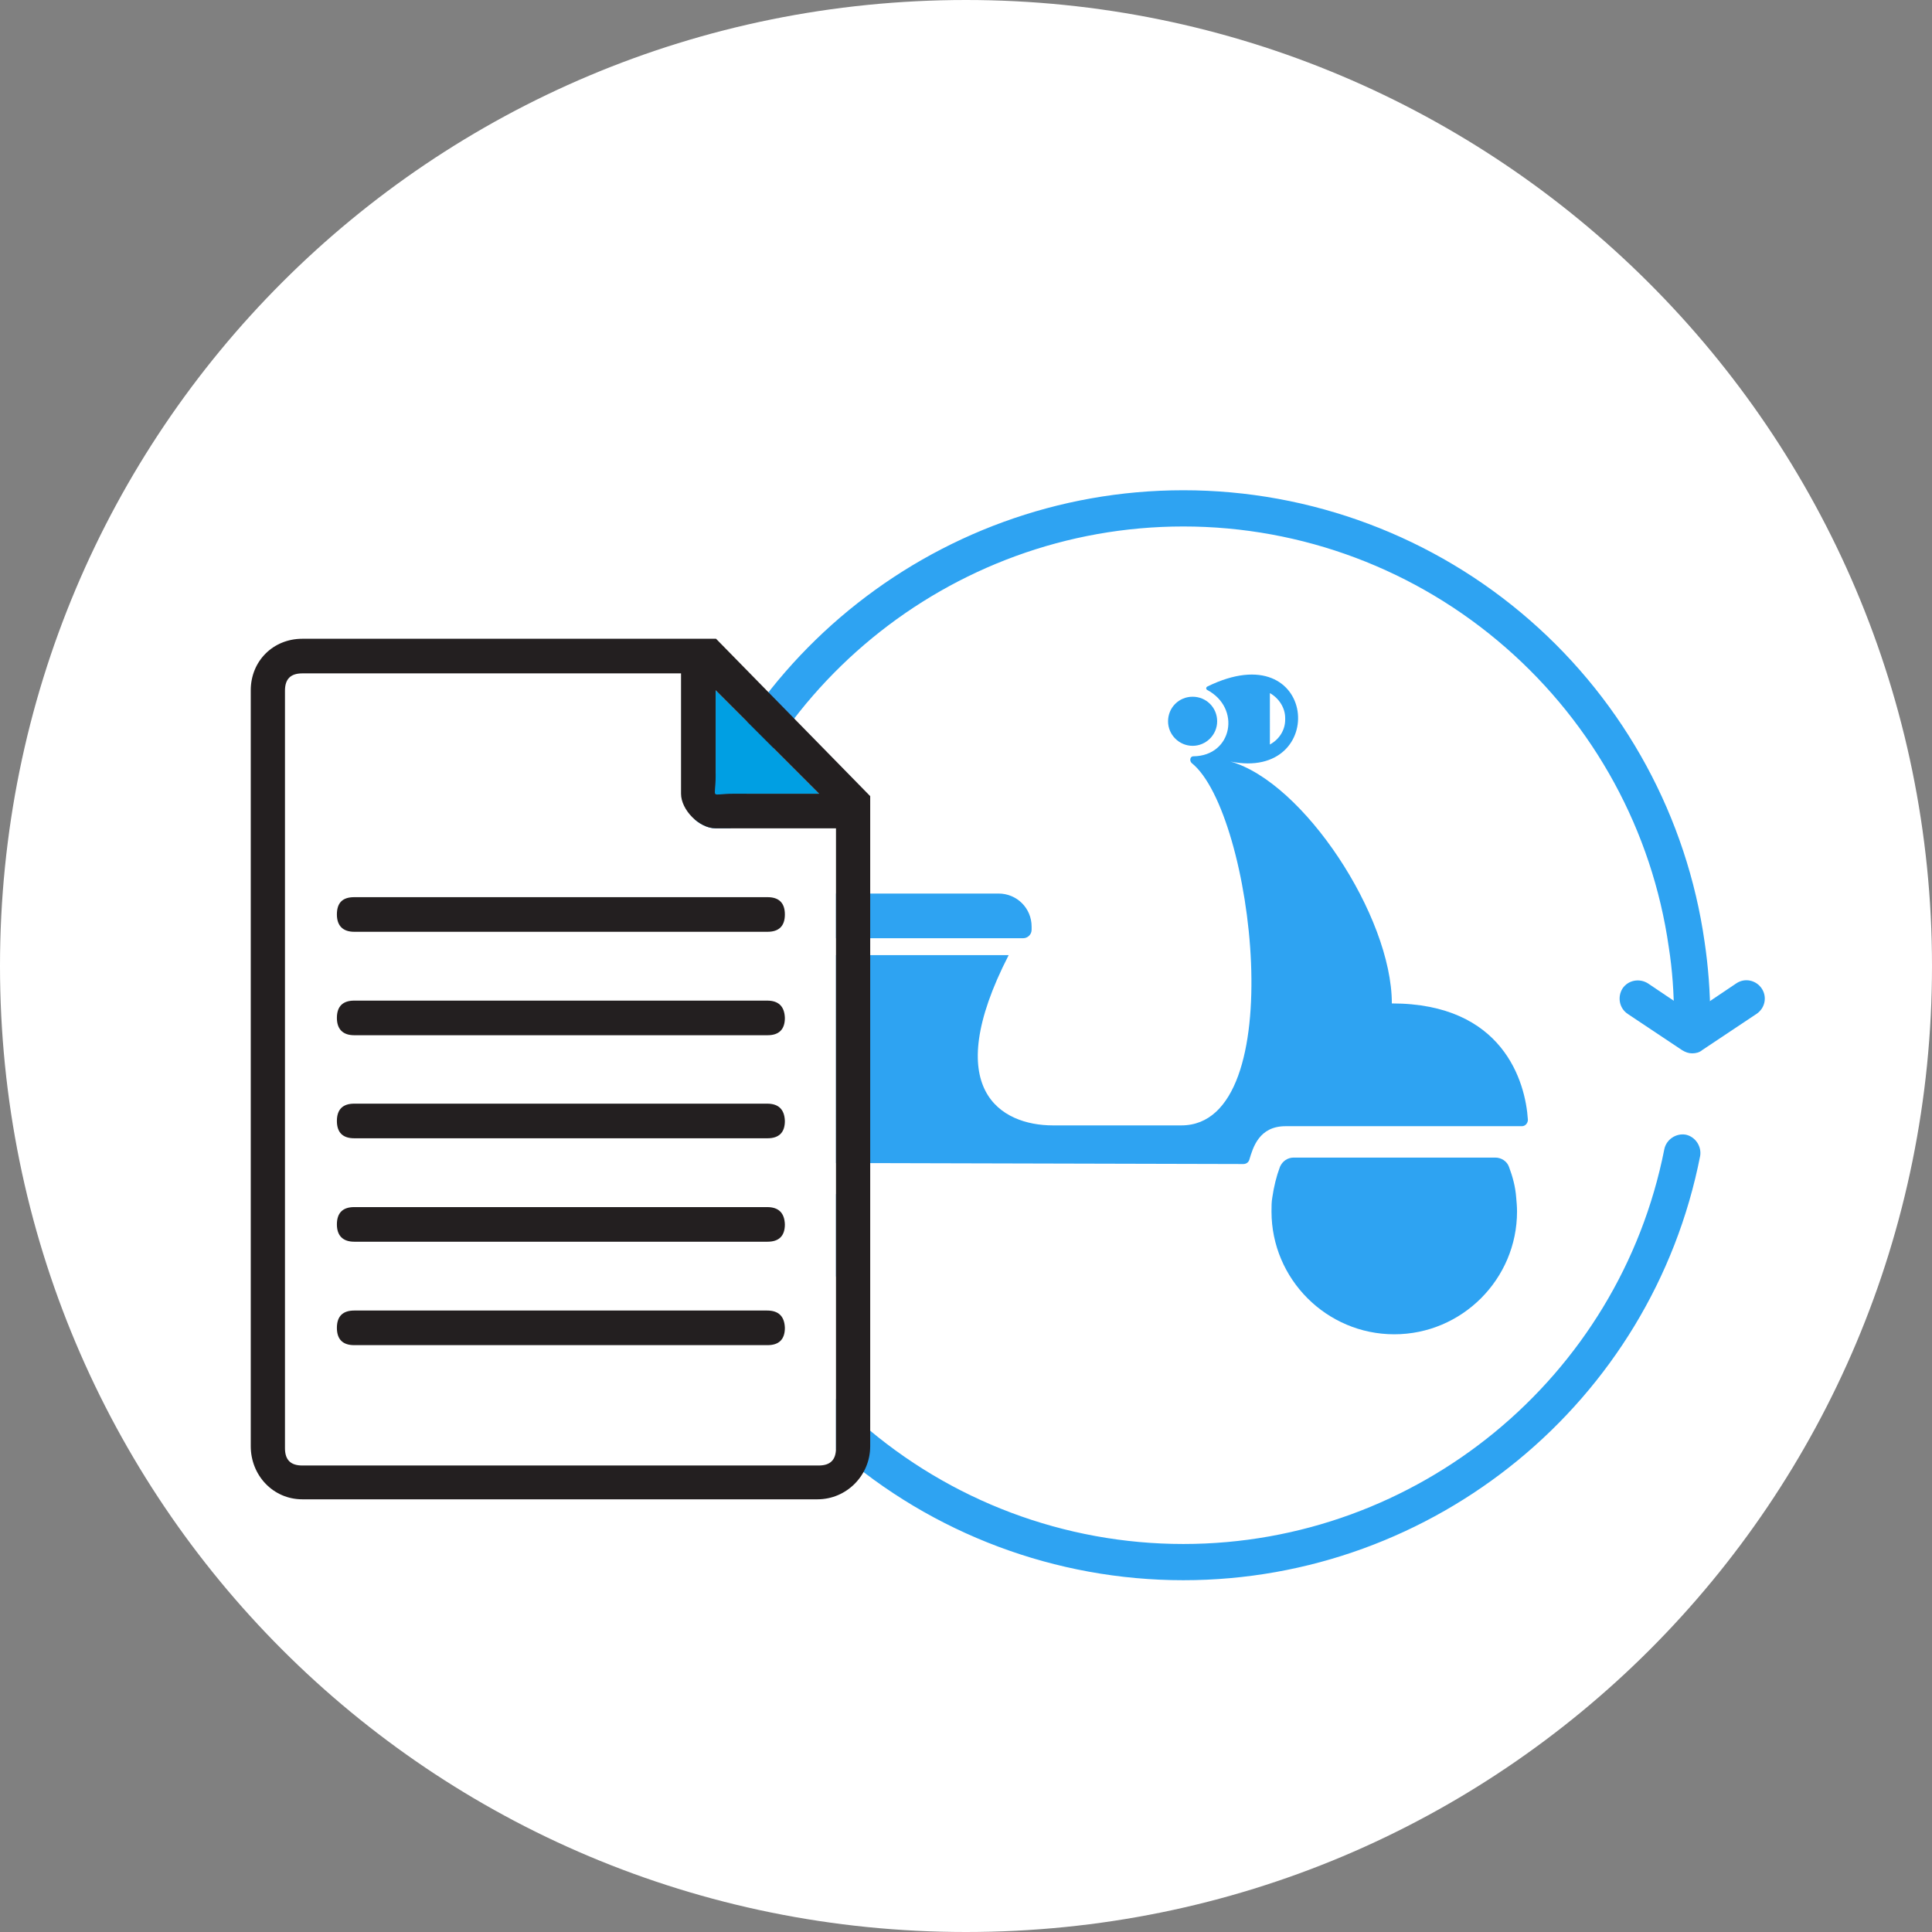 <?xml version="1.0" encoding="utf-8"?>
<!-- Generator: Adobe Illustrator 29.7.1, SVG Export Plug-In . SVG Version: 9.03 Build 0)  -->
<svg version="1.0" id="Laag_1" xmlns="http://www.w3.org/2000/svg" xmlns:xlink="http://www.w3.org/1999/xlink" x="0px" y="0px"
	 viewBox="0 0 48 48" style="enable-background:new 0 0 48 48;" xml:space="preserve">
<rect x="0" y="0" width="48" height="48" fill="#808080" stroke="none"/>
<style type="text/css">
	.st0{fill:#FFFFFF;}
	.st1{fill:#2EA3F2;}
	.st2{fill-rule:evenodd;clip-rule:evenodd;fill:#009FE3;}
	.st3{fill-rule:evenodd;clip-rule:evenodd;fill:#FFFFFF;}
	.st4{fill-rule:evenodd;clip-rule:evenodd;fill:#231F20;}
</style>
<path class="st0" d="M24,0C10.7,0,0,10.7,0,24s10.7,24,24,24s24-10.7,24-24S37.2,0,24,0z"/>
<g>
	<path class="st1" d="M42.04,25.72c-0.25,0-0.45-0.2-0.45-0.45c0-0.58-0.04-1.17-0.13-1.74c-0.41-2.88-1.85-5.52-4.05-7.44
		c-2.22-1.94-5.06-3.01-8.01-3.01c-5.81,0-10.83,4.13-11.95,9.81c-0.05,0.24-0.29,0.4-0.53,0.36c-0.24-0.05-0.4-0.29-0.36-0.53
		c1.2-6.11,6.6-10.54,12.84-10.54c3.17,0,6.23,1.15,8.61,3.23c2.36,2.06,3.9,4.9,4.34,7.99c0.09,0.61,0.14,1.24,0.14,1.87
		C42.49,25.52,42.29,25.72,42.04,25.72z"/>
	<path class="st1" d="M29.4,39.26c-3.17,0-6.23-1.15-8.61-3.23c-2.36-2.06-3.9-4.9-4.34-7.99c-0.09-0.61-0.14-1.24-0.14-1.87
		c0-0.25,0.2-0.45,0.45-0.45s0.45,0.2,0.45,0.45c0,0.58,0.04,1.17,0.13,1.74c0.41,2.88,1.85,5.52,4.05,7.44
		c2.22,1.94,5.06,3.01,8.01,3.01c5.81,0,10.83-4.13,11.95-9.81c0.05-0.24,0.29-0.4,0.53-0.36c0.24,0.05,0.4,0.29,0.36,0.53
		C41.04,34.83,35.64,39.26,29.4,39.26z"/>
	<path class="st1" d="M42.04,26.17c-0.09,0-0.17-0.03-0.25-0.08l-1.35-0.9c-0.21-0.14-0.26-0.42-0.13-0.63
		c0.14-0.21,0.42-0.26,0.63-0.13l1.1,0.74l1.1-0.74c0.21-0.14,0.49-0.08,0.63,0.13s0.08,0.49-0.13,0.63l-1.35,0.9
		C42.22,26.15,42.13,26.17,42.04,26.17z"/>
	<path class="st1" d="M18.12,27.08c-0.09,0-0.17-0.02-0.25-0.08l-1.1-0.74L15.67,27c-0.21,0.14-0.49,0.08-0.63-0.13
		s-0.08-0.49,0.13-0.63l1.35-0.9c0.15-0.1,0.35-0.1,0.5,0l1.35,0.9c0.21,0.14,0.26,0.42,0.13,0.63
		C18.41,27.01,18.27,27.08,18.12,27.08z"/>
</g>
<path class="st2" d="M17.78,19.29c0-0.59,0-2.14,0-2.14l2.57,2.57c0,0-1.55,0-2.14,0C17.62,19.72,17.78,19.88,17.78,19.29
	L17.78,19.29z"/>
<g>
	<path class="st1" d="M18.47,23.31h6.95c0.11,0,0.21-0.09,0.21-0.21v-0.08c0-0.46-0.37-0.82-0.82-0.82h-5.71
		c-0.46,0-0.82,0.37-0.82,0.82v0.08C18.27,23.21,18.36,23.31,18.47,23.31z"/>
	<path class="st1" d="M29.63,18.53c0.33,0,0.61-0.27,0.61-0.61s-0.27-0.61-0.61-0.61s-0.61,0.27-0.61,0.61
		C29.02,18.26,29.3,18.53,29.63,18.53z"/>
	<path class="st1" d="M37.49,28.99c-0.05-0.14-0.19-0.23-0.34-0.23h-5.01c-0.15,0-0.28,0.09-0.34,0.23
		c-0.09,0.24-0.15,0.49-0.19,0.76c-0.02,0.11-0.02,0.23-0.02,0.35c0,1.68,1.37,3.05,3.05,3.05c1.68,0,3.05-1.37,3.05-3.05
		c0-0.12-0.01-0.23-0.02-0.34C37.65,29.48,37.58,29.23,37.49,28.99z"/>
	<path class="st1" d="M15.21,29.66c-0.02,0.11-0.02,0.23-0.02,0.35c0,1.68,1.37,3.05,3.05,3.05s3.05-1.37,3.05-3.05
		c0-0.12-0.01-0.23-0.02-0.34C19.82,29.66,16.66,29.66,15.21,29.66z"/>
	<path class="st1" d="M34.58,24.93c0-2.17-2.2-5.5-4.01-6.01c2.46,0.5,2.18-3.22-0.58-1.86c-0.03,0.02-0.03,0.06,0,0.08
		c0.85,0.45,0.63,1.64-0.34,1.65c-0.09,0-0.1,0.12-0.04,0.17c1.53,1.23,2.48,9-0.26,9h-3.19c-1.29,0-2.82-0.88-1.1-4.23h-7.14v-0.15
		c0-0.08-0.08-0.14-0.15-0.11c-1.06,0.33-3.62,1.81-3.7,5.26c0,0.09,0.07,0.15,0.15,0.15c2.34,0,15.28,0.04,16.67,0.04
		c0.07,0,0.13-0.04,0.15-0.11c0.09-0.3,0.24-0.83,0.9-0.83h5.87c0.09,0,0.15-0.08,0.15-0.16C37.9,26.87,37.34,24.93,34.58,24.93z
		 M31.55,17.22L31.55,17.22c0.23,0.13,0.38,0.37,0.38,0.62c0,0.01,0,0.01,0,0.02c0,0.01,0,0.01,0,0.02c0,0.26-0.15,0.49-0.37,0.61
		l-0.01,0.01V17.22z"/>
</g>
<path class="st3" d="M20.77,35.98c0,0.29-0.14,0.43-0.43,0.43H7.51c-0.29,0-0.43-0.14-0.43-0.43V17.16c0-0.29,0.14-0.43,0.43-0.43
	h9.41v2.99c0,0.4,0.45,0.86,0.86,0.86h2.99V35.98L20.77,35.98z"/>
<path class="st4" d="M19.06,32.56H8.8c-0.28,0-0.43,0.14-0.43,0.43s0.15,0.43,0.43,0.43h10.27c0.28,0,0.43-0.14,0.43-0.43
	C19.49,32.7,19.34,32.56,19.06,32.56L19.06,32.56z M19.06,24.86H8.8c-0.28,0-0.43,0.14-0.43,0.43c0,0.28,0.15,0.43,0.43,0.43h10.27
	c0.28,0,0.43-0.14,0.43-0.43C19.49,25,19.34,24.86,19.06,24.86L19.06,24.86z M17.79,15.87H7.51c-0.72,0-1.28,0.55-1.28,1.28v18.78
	c0,0.73,0.56,1.32,1.28,1.32h12.8c0.72,0,1.31-0.59,1.31-1.32V19.78L17.79,15.87L17.79,15.87z M17.78,19.29c0-0.59,0-2.14,0-2.14
	l2.57,2.57c0,0-1.55,0-2.14,0C17.62,19.72,17.78,19.88,17.78,19.29L17.78,19.29z M20.77,35.98c0,0.29-0.14,0.43-0.43,0.43H7.51
	c-0.29,0-0.43-0.14-0.43-0.43V17.16c0-0.29,0.14-0.43,0.43-0.43h9.41v2.99c0,0.4,0.45,0.86,0.86,0.86h2.99V35.98L20.77,35.98z
	 M8.37,22.72c0,0.28,0.15,0.43,0.43,0.43h10.27c0.28,0,0.43-0.14,0.43-0.43s-0.15-0.43-0.43-0.43H8.8
	C8.51,22.29,8.37,22.43,8.37,22.72L8.37,22.72z M19.06,29.99H8.8c-0.28,0-0.43,0.14-0.43,0.43c0,0.28,0.15,0.43,0.43,0.43h10.27
	c0.28,0,0.43-0.14,0.43-0.43C19.49,30.13,19.34,29.99,19.06,29.99L19.06,29.99z M19.06,27.42H8.8c-0.28,0-0.43,0.14-0.43,0.43
	s0.15,0.43,0.43,0.43h10.27c0.28,0,0.43-0.14,0.43-0.43C19.49,27.56,19.34,27.42,19.06,27.42L19.06,27.42z"/>
</svg>

